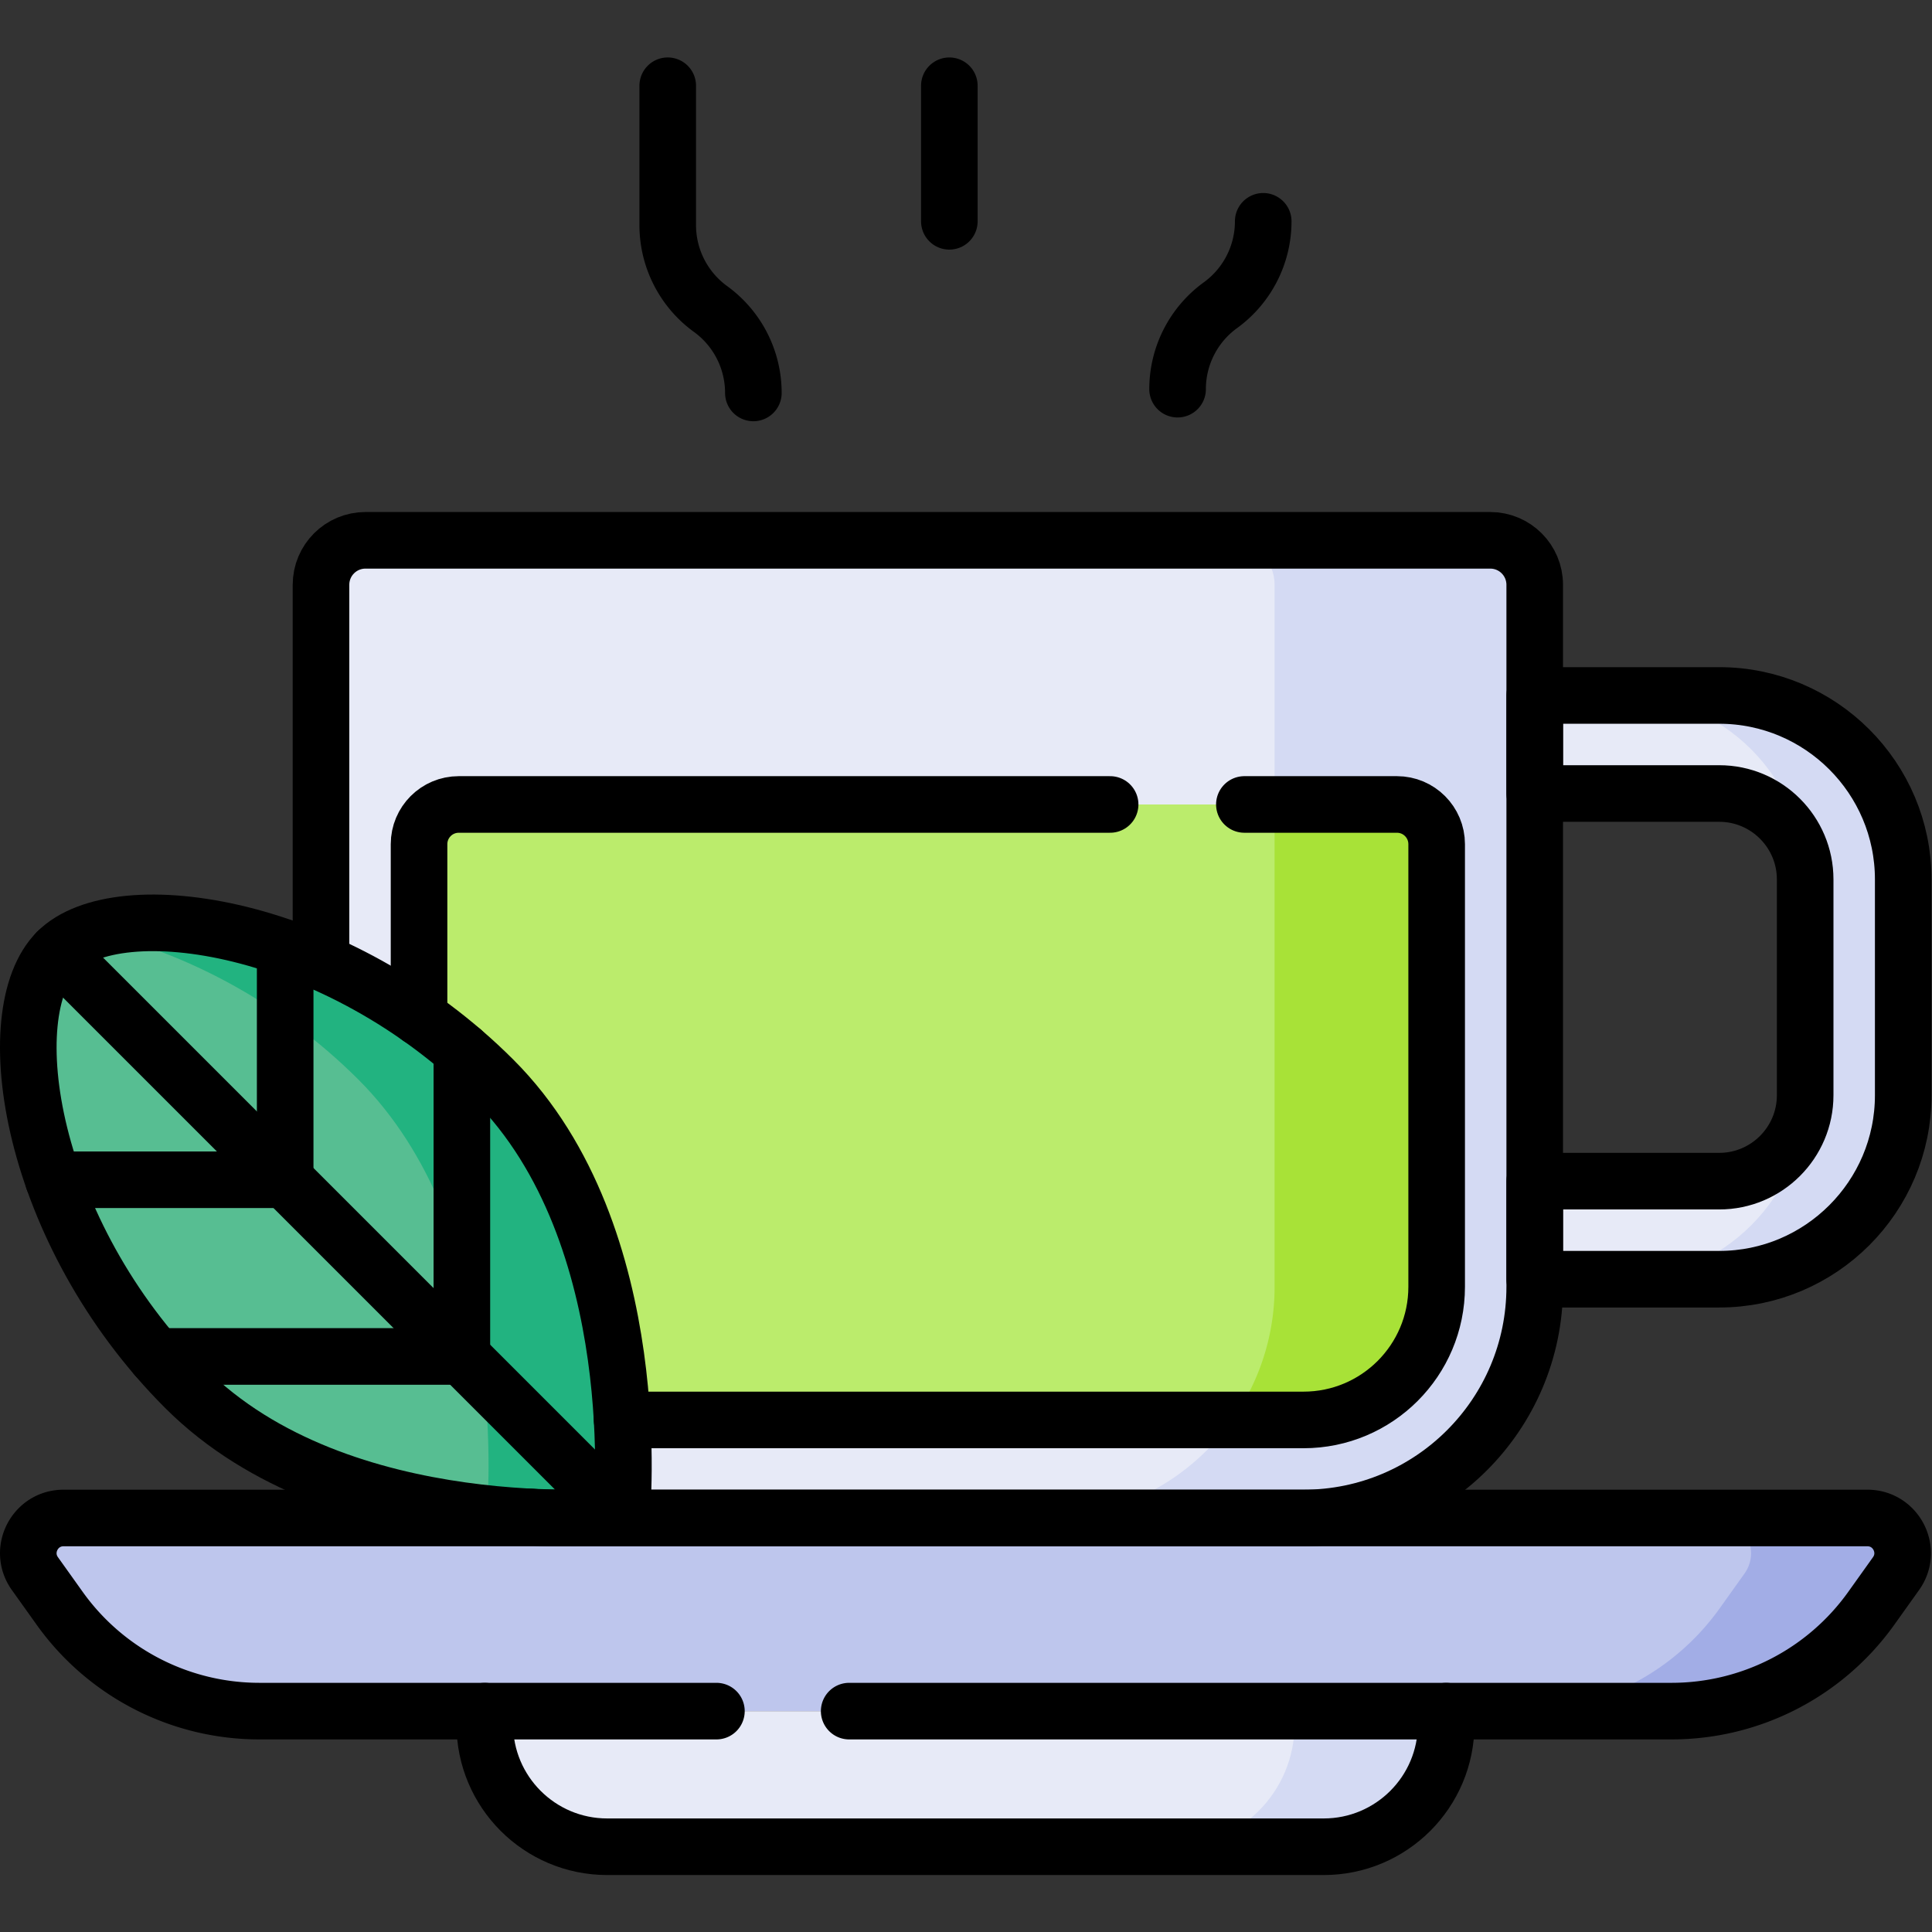 <?xml version="1.0" encoding="UTF-8"?> <svg xmlns="http://www.w3.org/2000/svg" xmlns:xlink="http://www.w3.org/1999/xlink" xmlns:svgjs="http://svgjs.com/svgjs" version="1.1" width="512" height="512" x="0" y="0" viewBox="0 0 682.667 682.667" style="enable-background:new 0 0 512 512" xml:space="preserve" class=""><rect x="0" y="0" width="682.667" height="682.667" fill="#333333" stroke="none"/><g><defs><clipPath id="a"><path d="M0 512h512V0H0Z" fill="#000000" data-original="#000000"></path></clipPath></defs><g clip-path="url(#a)" transform="matrix(1.333 0 0 -1.333 0 682.667)"><path d="M0 0h-374.34a65.043 65.043 0 0 0-52.943 27.26l-6.559 9.192c-4.406 6.173.007 14.744 7.592 14.744H51.911c7.584 0 11.997-8.571 7.591-14.744l-6.559-9.192A65.043 65.043 0 0 0 0 0" style="fill-opacity:1;fill-rule:nonzero;stroke:none" transform="translate(443.094 58.55)" fill="#bec6ed" data-original="#bec6ed"></path><path d="M0 0h-40.178c7.584 0 11.997-8.572 7.592-14.745l-6.56-9.192a65.043 65.043 0 0 0-52.943-27.26h40.178a65.042 65.042 0 0 1 52.943 27.26l6.56 9.192C11.998-8.572 7.584 0 0 0" style="fill-opacity:1;fill-rule:nonzero;stroke:none" transform="translate(495.004 109.748)" fill="#a2ade6" data-original="#a2ade6"></path><path d="M0 0h-254.842v-3.489c0-17.928 14.534-32.461 32.461-32.461h189.92C-14.533-35.95 0-21.417 0-3.489Z" style="fill-opacity:1;fill-rule:nonzero;stroke:none" transform="translate(383.345 58.55)" fill="#e7eaf7" data-original="#e7eaf7" class=""></path><path d="M0 0v-3.489C0-21.417-14.533-35.95-32.46-35.95H7.718c17.928 0 32.461 14.533 32.461 32.461V0z" style="fill-opacity:1;fill-rule:nonzero;stroke:none" transform="translate(343.166 58.55)" fill="#d4daf3" data-original="#d4daf3"></path><path d="M0 0h-199.146c-33.852 0-61.294 27.442-61.294 61.293v186.072c0 6.513 5.28 11.794 11.794 11.794H49.499c6.514 0 11.794-5.281 11.794-11.794V61.293C61.293 27.442 33.851 0 0 0" style="fill-opacity:1;fill-rule:nonzero;stroke:none" transform="translate(345.526 109.747)" fill="#e7eaf7" data-original="#e7eaf7" class=""></path><path d="M0 0h-68.954C-62.44 0-57.16-5.28-57.16-11.794v-186.071c0-33.852-27.442-61.293-61.294-61.293h68.955c33.851 0 61.293 27.441 61.293 61.293v186.071C11.794-5.28 6.514 0 0 0" style="fill-opacity:1;fill-rule:nonzero;stroke:none" transform="translate(395.025 368.906)" fill="#d4daf3" data-original="#d4daf3"></path><path d="M0 0c-19.497 0-35.301 15.805-35.301 35.301v117.312c0 5.815 4.714 10.53 10.53 10.53h248.688c5.816 0 10.531-4.715 10.531-10.53V35.301C234.448 15.805 218.643 0 199.146 0Z" style="fill-opacity:1;fill-rule:nonzero;stroke:none" transform="translate(146.38 135.74)" fill="#bbec6c" data-original="#bbec6c"></path><path d="M0 0h-32.432v-127.841a60.99 60.99 0 0 0-11.202-35.302h18.863c19.496 0 35.301 15.806 35.301 35.302V-10.53C10.53-4.714 5.815 0 0 0" style="fill-opacity:1;fill-rule:nonzero;stroke:none" transform="translate(370.297 298.882)" fill="#a8e237" data-original="#a8e237"></path><path d="M0 0h-48.919v25.992H0c12.556 0 22.77 10.215 22.77 22.77v57.215c0 12.555-10.214 22.77-22.77 22.77h-48.919v25.992H0c26.888 0 48.762-21.875 48.762-48.762V48.762C48.762 21.875 26.888 0 0 0" style="fill-opacity:1;fill-rule:nonzero;stroke:none" transform="translate(455.738 173.04)" fill="#e7eaf7" data-original="#e7eaf7" class=""></path><path d="M0 0h-25.992C.896 0 22.77-21.875 22.77-48.762v-57.215c0-26.887-21.874-48.762-48.762-48.762H0c26.888 0 48.762 21.875 48.762 48.762v57.215C48.762-21.875 26.888 0 0 0" style="fill-opacity:1;fill-rule:nonzero;stroke:none" transform="translate(455.738 327.778)" fill="#d4daf3" data-original="#d4daf3"></path><path d="M0 0c41.309-41.309 33.94-115.653 33.94-115.653s-74.344-7.369-115.653 33.94c-41.309 41.309-50.195 99.398-33.94 115.653C-99.397 50.196-41.309 41.309 0 0" style="fill-opacity:1;fill-rule:nonzero;stroke:none" transform="translate(130.805 225.91)" fill="#57be92" data-original="#57be92"></path><path d="M0 0c-35.43 35.43-83.2 47.007-106.337 39.33C-83.853 34.484-57.481 21.73-35.752 0 3.294-39.045-1.15-107.594-1.754-114.989c20.483-2.171 35.694-.664 35.694-.664S41.309-41.309 0 0" style="fill-opacity:1;fill-rule:nonzero;stroke:none" transform="translate(130.805 225.91)" fill="#22b380" data-original="#22b380"></path><path d="M0 0a27.478 27.478 0 0 1-11.351 22.247 27.477 27.477 0 0 0-11.35 22.246V81.43" style="stroke-width:15;stroke-linecap:round;stroke-linejoin:round;stroke-miterlimit:10;stroke-dasharray:none;stroke-opacity:1" transform="translate(199.7 407.97)" fill="none" stroke="#000000" stroke-width="15" stroke-linecap="round" stroke-linejoin="round" stroke-miterlimit="10" stroke-dasharray="none" stroke-opacity="" data-original="#000000"></path><path d="M0 0a27.475 27.475 0 0 0-11.351-22.246 27.478 27.478 0 0 1-11.35-22.246" style="stroke-width:15;stroke-linecap:round;stroke-linejoin:round;stroke-miterlimit:10;stroke-dasharray:none;stroke-opacity:1" transform="translate(334.85 453.462)" fill="none" stroke="#000000" stroke-width="15" stroke-linecap="round" stroke-linejoin="round" stroke-miterlimit="10" stroke-dasharray="none" stroke-opacity="" data-original="#000000"></path><path d="M0 0v-35.937" style="stroke-width:15;stroke-linecap:round;stroke-linejoin:round;stroke-miterlimit:10;stroke-dasharray:none;stroke-opacity:1" transform="translate(251.649 489.399)" fill="none" stroke="#000000" stroke-width="15" stroke-linecap="round" stroke-linejoin="round" stroke-miterlimit="10" stroke-dasharray="none" stroke-opacity="" data-original="#000000"></path><path d="M0 0h-121.149a65.043 65.043 0 0 0-52.943 27.26l-6.559 9.192c-4.406 6.173.007 14.744 7.591 14.744h478.162c7.584 0 11.997-8.571 7.591-14.744l-6.559-9.192A65.043 65.043 0 0 0 253.191 0H35.196" style="stroke-width:15;stroke-linecap:round;stroke-linejoin:round;stroke-miterlimit:10;stroke-dasharray:none;stroke-opacity:1" transform="translate(189.903 58.55)" fill="none" stroke="#000000" stroke-width="15" stroke-linecap="round" stroke-linejoin="round" stroke-miterlimit="10" stroke-dasharray="none" stroke-opacity="" data-original="#000000"></path><path d="M0 0v-3.489C0-21.417 14.534-35.95 32.461-35.95h189.92c17.928 0 32.461 14.533 32.461 32.461V0" style="stroke-width:15;stroke-linecap:round;stroke-linejoin:round;stroke-miterlimit:10;stroke-dasharray:none;stroke-opacity:1" transform="translate(128.503 58.55)" fill="none" stroke="#000000" stroke-width="15" stroke-linecap="round" stroke-linejoin="round" stroke-miterlimit="10" stroke-dasharray="none" stroke-opacity="" data-original="#000000"></path><path d="M0 0c1.879-.18 3.779-.27 5.698-.27h199.149c33.85 0 61.291 27.441 61.291 61.301v186.063c0 6.518-5.278 11.797-11.796 11.797H-43.796c-6.518 0-11.797-5.279-11.797-11.797v-99.999" style="stroke-width:15;stroke-linecap:round;stroke-linejoin:round;stroke-miterlimit:10;stroke-dasharray:none;stroke-opacity:1" transform="translate(140.68 110.014)" fill="none" stroke="#000000" stroke-width="15" stroke-linecap="round" stroke-linejoin="round" stroke-miterlimit="10" stroke-dasharray="none" stroke-opacity="" data-original="#000000"></path><path d="M0 0h40.44c5.816 0 10.531-4.714 10.531-10.53v-117.321c0-19.495-15.804-35.299-35.3-35.299h-180.624" style="stroke-width:15;stroke-linecap:round;stroke-linejoin:round;stroke-miterlimit:10;stroke-dasharray:none;stroke-opacity:1" transform="translate(329.855 298.886)" fill="none" stroke="#000000" stroke-width="15" stroke-linecap="round" stroke-linejoin="round" stroke-miterlimit="10" stroke-dasharray="none" stroke-opacity="" data-original="#000000"></path><path d="M0 0v45.883c0 5.815 4.714 10.53 10.53 10.53h172.66" style="stroke-width:15;stroke-linecap:round;stroke-linejoin:round;stroke-miterlimit:10;stroke-dasharray:none;stroke-opacity:1" transform="translate(111.078 242.473)" fill="none" stroke="#000000" stroke-width="15" stroke-linecap="round" stroke-linejoin="round" stroke-miterlimit="10" stroke-dasharray="none" stroke-opacity="" data-original="#000000"></path><path d="M0 0h-48.919v25.992H0c12.556 0 22.77 10.215 22.77 22.77v57.215c0 12.555-10.214 22.77-22.77 22.77h-48.919v25.992H0c26.888 0 48.762-21.875 48.762-48.762V48.762C48.762 21.875 26.888 0 0 0Z" style="stroke-width:15;stroke-linecap:round;stroke-linejoin:round;stroke-miterlimit:10;stroke-dasharray:none;stroke-opacity:1" transform="translate(455.738 173.04)" fill="none" stroke="#000000" stroke-width="15" stroke-linecap="round" stroke-linejoin="round" stroke-miterlimit="10" stroke-dasharray="none" stroke-opacity="" data-original="#000000"></path><path d="M0 0c41.309-41.309 33.94-115.653 33.94-115.653s-74.344-7.369-115.653 33.94c-41.309 41.309-50.195 99.398-33.94 115.653C-99.397 50.196-41.309 41.309 0 0Z" style="stroke-width:15;stroke-linecap:round;stroke-linejoin:round;stroke-miterlimit:10;stroke-dasharray:none;stroke-opacity:1" transform="translate(130.805 225.91)" fill="none" stroke="#000000" stroke-width="15" stroke-linecap="round" stroke-linejoin="round" stroke-miterlimit="10" stroke-dasharray="none" stroke-opacity="" data-original="#000000"></path><path d="m0 0 149.593-149.593" style="stroke-width:15;stroke-linecap:round;stroke-linejoin:round;stroke-miterlimit:10;stroke-dasharray:none;stroke-opacity:1" transform="translate(15.152 259.85)" fill="none" stroke="#000000" stroke-width="15" stroke-linecap="round" stroke-linejoin="round" stroke-miterlimit="10" stroke-dasharray="none" stroke-opacity="" data-original="#000000"></path><path d="M0 0h61.457v61.457" style="stroke-width:15;stroke-linecap:round;stroke-linejoin:round;stroke-miterlimit:10;stroke-dasharray:none;stroke-opacity:1" transform="translate(14.137 199.404)" fill="none" stroke="#000000" stroke-width="15" stroke-linecap="round" stroke-linejoin="round" stroke-miterlimit="10" stroke-dasharray="none" stroke-opacity="" data-original="#000000"></path><path d="M0 0h81.08v81.08" style="stroke-width:15;stroke-linecap:round;stroke-linejoin:round;stroke-miterlimit:10;stroke-dasharray:none;stroke-opacity:1" transform="translate(41.352 152.566)" fill="none" stroke="#000000" stroke-width="15" stroke-linecap="round" stroke-linejoin="round" stroke-miterlimit="10" stroke-dasharray="none" stroke-opacity="" data-original="#000000"></path></g></g></svg> 